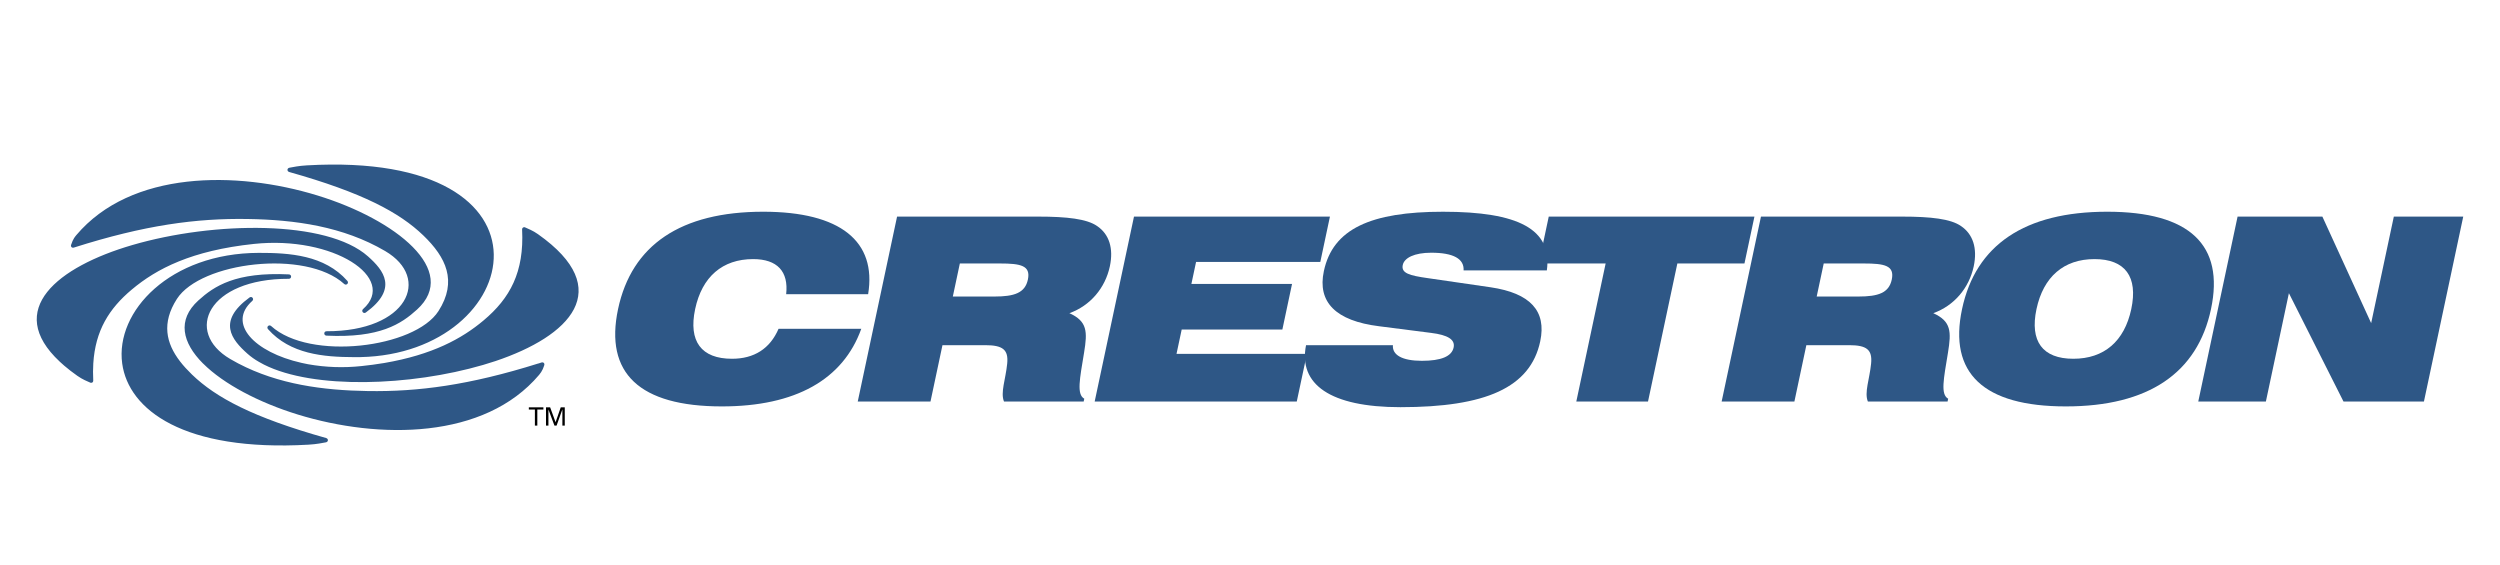 <?xml version="1.0" encoding="UTF-8"?>
<svg width="2500px" height="565px" viewBox="0 0 2500 565" version="1.1" xmlns="http://www.w3.org/2000/svg" xmlns:xlink="http://www.w3.org/1999/xlink">
    <title>Slice</title>
    <g id="Page-1" stroke="none" stroke-width="1" fill="none" fill-rule="evenodd">
        <g id="crestron-logo" transform="translate(0, -945)" fill-rule="nonzero">
            <polygon id="Path" fill-opacity="0" fill="#FFFFFF" points="0 0 2500 0 2500 2500 0 2500"></polygon>
            <path d="M786.162,1239.196 L868.131,1239.196 C876.782,1186.435 840.57,1156.721 763.232,1156.721 C680.757,1156.721 631.666,1190.015 618.061,1254.06 C604.456,1318.104 639.383,1351.411 721.858,1351.411 C795.63,1351.411 843.087,1324.511 861.296,1273.774 L778.575,1273.774 C769.976,1293.76 754.023,1303.76 731.988,1303.76 C701.249,1303.76 688.305,1286.328 695.153,1254.06 C702.014,1221.778 722.429,1204.1 753.154,1204.1 C777.226,1204.113 788.704,1216.408 786.162,1239.196 Z M952.824,1241.518 L959.84,1208.471 L999.8,1208.471 C1020.798,1208.471 1030.876,1210.52 1027.88,1224.618 C1025.039,1237.938 1014.287,1241.531 994.573,1241.531 L952.824,1241.531 L952.824,1241.518 L952.824,1241.518 Z M1037.944,1161.598 L897.067,1161.598 L857.742,1346.534 L930.49,1346.534 L942.461,1290.167 L985.235,1290.167 C1002.913,1290.167 1008.594,1294.772 1007.193,1308.636 C1005.663,1324.239 1000.267,1337.585 1004.002,1346.534 L1083.676,1346.534 L1084.272,1343.72 C1076.49,1339.362 1079.694,1324.239 1084.078,1297.612 C1087.528,1276.614 1087.398,1266.355 1069.409,1258.171 C1090.213,1250.739 1105.231,1233.061 1109.862,1211.285 C1113.662,1193.361 1109.239,1179.263 1097.151,1171.066 C1086.879,1163.894 1067.139,1161.598 1037.944,1161.598 Z M1094.674,1346.521 L1296.769,1346.521 L1306.911,1298.87 L1176.513,1298.87 L1181.688,1274.552 L1282.36,1274.552 L1292.035,1228.95 L1191.39,1228.95 L1196.072,1206.927 L1320.309,1206.927 L1329.933,1161.598 L1133.985,1161.598 L1094.674,1346.521 L1094.674,1346.521 Z" id="Shape" fill="#2E5786"></path>
            <path d="M1306.042,1290.167 C1298.235,1329.375 1330.283,1352.176 1400.449,1352.176 C1485.492,1352.176 1530.38,1332.695 1540.224,1286.341 C1546.683,1255.862 1530.225,1238.185 1490.732,1232.296 L1427.374,1223.075 C1409.489,1220.52 1401.033,1218.211 1402.758,1210.014 C1404.275,1202.842 1414.34,1197.719 1431.252,1197.719 C1453.522,1197.719 1464.261,1203.867 1463.599,1215.397 L1546.839,1215.397 C1552.533,1174.153 1518.344,1156.734 1443.029,1156.734 C1370.787,1156.734 1332.812,1173.893 1323.85,1216.162 C1317.235,1247.16 1335.808,1265.862 1378.997,1271.232 L1431.11,1277.898 C1447.828,1279.947 1455.324,1284.564 1453.625,1292.489 C1451.732,1301.451 1441.058,1305.809 1421.836,1305.809 C1402.122,1305.809 1392.097,1299.934 1392.914,1290.18 L1306.042,1290.18 L1306.042,1290.167 L1306.042,1290.167 Z" id="Path" fill="#2E5786"></path>
            <path d="M1576.306,1346.521 L1648.016,1346.521 L1677.354,1208.458 L1744.459,1208.458 L1754.433,1161.598 L1548.746,1161.598 L1538.798,1208.458 L1605.644,1208.458 L1576.306,1346.521 L1576.306,1346.521 Z M1816.701,1241.518 L1823.718,1208.471 L1863.69,1208.471 C1884.662,1208.471 1894.753,1210.52 1891.757,1224.618 C1888.917,1237.938 1878.178,1241.531 1858.451,1241.531 L1816.701,1241.531 L1816.701,1241.518 L1816.701,1241.518 Z M1901.821,1161.598 L1760.957,1161.598 L1721.646,1346.534 L1794.393,1346.534 L1806.351,1290.167 L1849.138,1290.167 C1866.816,1290.167 1872.497,1294.772 1871.096,1308.636 C1869.553,1324.239 1864.157,1337.585 1867.88,1346.534 L1947.579,1346.534 L1948.162,1343.72 C1940.381,1339.362 1943.597,1324.239 1947.981,1297.612 C1951.405,1276.614 1951.275,1266.355 1933.286,1258.171 C1954.09,1250.739 1969.109,1233.061 1973.739,1211.285 C1977.539,1193.361 1973.103,1179.263 1961.028,1171.066 C1950.756,1163.894 1931.029,1161.598 1901.821,1161.598 L1901.821,1161.598 Z" id="Shape" fill="#2E5786"></path>
            <path d="M1962.053,1254.06 C1948.422,1318.104 1983.362,1351.411 2065.837,1351.411 C2148.312,1351.411 2197.415,1318.104 2211.008,1254.06 C2224.613,1190.015 2189.698,1156.721 2107.224,1156.721 C2024.723,1156.721 1975.658,1190.015 1962.053,1254.06 Z M2036.487,1254.06 C2043.373,1221.778 2063.775,1204.1 2094.5,1204.1 C2125.252,1204.1 2138.144,1221.778 2131.283,1254.06 C2124.422,1286.328 2104.072,1303.76 2073.321,1303.76 C2042.582,1303.76 2029.639,1286.341 2036.487,1254.06 L2036.487,1254.06 Z M2198.271,1346.521 L2265.883,1346.521 L2288.904,1238.172 L2343.494,1346.521 L2423.932,1346.521 L2463.244,1161.598 L2393.829,1161.598 L2371.158,1268.145 L2322.379,1161.598 L2237.583,1161.598 L2198.271,1346.521 Z" id="Shape" fill="#2E5786"></path>
            <path d="M537.324,1370.619 L537.324,1354.536 L543.407,1354.536 L543.407,1352.357 L528.829,1352.357 L528.829,1354.536 L534.886,1354.536 L534.886,1370.619 L537.324,1370.619 Z M562.382,1370.619 L564.768,1370.619 L564.768,1352.357 L560.735,1352.357 L555.573,1367.221 L550.151,1352.357 L546.001,1352.357 L546.001,1370.619 L548.427,1370.619 L548.427,1354.484 L554.457,1370.619 L556.572,1370.619 L562.382,1354.303 L562.382,1370.619 L562.382,1370.619 Z" id="Shape" fill="#000000"></path>
            <path d="M64.187,1310.634 C68.117,1314.006 72.501,1317.417 77.378,1320.841 C79.959,1322.67 82.449,1324.031 84.667,1325.121 C86.82,1326.158 88.7,1326.924 90.114,1327.572 C91.774,1328.337 93.33,1327.3 93.24,1325.471 C92.941,1319.492 92.967,1313.824 93.292,1308.52 L93.292,1308.494 C95.315,1275.667 108.985,1253.67 131.786,1234.553 C156.649,1213.685 191.68,1195.54 253.766,1188.938 C333.634,1180.469 397.835,1223.166 363.076,1254.073 C360.897,1256.018 363.478,1259.234 365.838,1257.497 C398.34,1233.71 383.853,1215.487 367.952,1201.35 C326.864,1164.815 214.053,1166.15 132.24,1190.067 C57.949,1211.778 3.943,1254.578 59.817,1306.717 C61.243,1308.066 62.709,1309.363 64.187,1310.634 L64.187,1310.634 Z M122.201,1308.533 C115.068,1256.2 170.202,1198.095 258.656,1197.873 C289.589,1197.81 324.452,1200.04 347.33,1225.863 C349.276,1228.042 346.358,1230.921 344.192,1228.963 C305.658,1193.945 200.616,1207.031 176.908,1243.917 C161.448,1268.002 166.026,1288.144 179.994,1306.315 C183.38,1310.75 187.75,1315.458 191.978,1319.544 C215.921,1342.643 252.91,1362.409 326.112,1383.031 C328.615,1383.744 328.459,1386.883 325.891,1387.337 C322.247,1387.972 316.929,1389.192 308.538,1389.671 C183.924,1396.805 128.556,1354.938 122.201,1308.533 Z M203.042,1308.533 C182.251,1287.69 176.83,1264.993 198.373,1245.435 C214.183,1231.09 235.544,1216.823 288.927,1219.391 C291.898,1219.534 291.781,1223.814 288.824,1223.801 C207.957,1223.607 183.691,1276.77 230.33,1304.058 C232.989,1305.627 235.7,1307.119 238.41,1308.546 L238.449,1308.546 C278.279,1329.362 323.038,1335.341 367.784,1336.054 C418.119,1336.846 469,1330.231 538.323,1308.468 L538.557,1308.468 C539.529,1308.118 540.502,1307.78 541.475,1307.482 C542.759,1307.08 543.835,1307.612 544.237,1308.546 C544.471,1309.144 544.457,1309.812 544.198,1310.4 C543.809,1311.386 543.459,1312.631 542.772,1314.148 C541.828,1316.207 540.602,1318.124 539.127,1319.842 C484.343,1384.665 378.951,1384.432 297.954,1359.582 C258.851,1347.572 223.573,1328.986 203.107,1308.533 L203.042,1308.533 Z M258.967,1306.885 C254.826,1304.558 250.943,1301.797 247.385,1298.65 C231.497,1284.513 216.997,1266.303 249.499,1242.491 C251.86,1240.766 254.454,1243.969 252.262,1245.927 C226.958,1268.417 254.104,1297.171 301.56,1307.884 C303.726,1308.364 305.879,1308.818 308.058,1309.233 C325.719,1312.374 343.737,1312.99 361.571,1311.062 C369.132,1310.258 376.746,1309.285 384.255,1308.001 C432.503,1299.739 461.905,1283.631 483.552,1265.447 C510.088,1243.204 524.251,1217.096 522.111,1174.555 C522.02,1172.739 523.576,1171.676 525.224,1172.441 C526.65,1173.102 528.544,1173.867 530.684,1174.905 C532.902,1175.982 535.418,1177.356 537.986,1179.172 C616.544,1234.618 569.502,1281.231 495.445,1306.081 C491.355,1307.448 487.239,1308.732 483.098,1309.933 C410.584,1331.139 313.7,1334.602 264,1309.635 C262.303,1308.754 260.625,1307.837 258.967,1306.885 Z M76.249,1180.197 C131.034,1115.374 236.413,1115.607 317.409,1140.457 C396.369,1164.698 459.713,1215.799 417.004,1254.578 C401.207,1268.936 379.833,1283.203 326.449,1280.648 C323.479,1280.492 323.596,1276.212 326.566,1276.238 C407.419,1276.445 431.699,1223.256 385.059,1195.981 C343.232,1171.507 295.399,1164.737 247.58,1163.997 C196.492,1163.193 144.833,1170.015 73.889,1192.57 C71.904,1193.205 70.413,1191.597 71.165,1189.665 C71.554,1188.679 71.917,1187.421 72.592,1185.903 C73.344,1184.243 74.421,1182.337 76.249,1180.197 Z M353.789,1302.138 C323.596,1302.035 290.186,1299.155 268.02,1274.15 C266.088,1271.971 268.993,1269.079 271.159,1271.063 C309.692,1306.068 414.747,1292.995 438.443,1256.122 C457.755,1226.045 445.81,1202.116 423.385,1180.495 C399.43,1157.396 362.453,1137.63 289.252,1117.008 C286.762,1116.308 286.917,1113.156 289.485,1112.715 C293.117,1112.08 298.447,1110.847 306.839,1110.368 C569.866,1095.245 524.355,1298.546 360.598,1302.1 C358.316,1302.138 356.059,1302.138 353.789,1302.138 Z" id="Shape" fill="#2E5786"></path>
        </g>
    </g>
</svg>